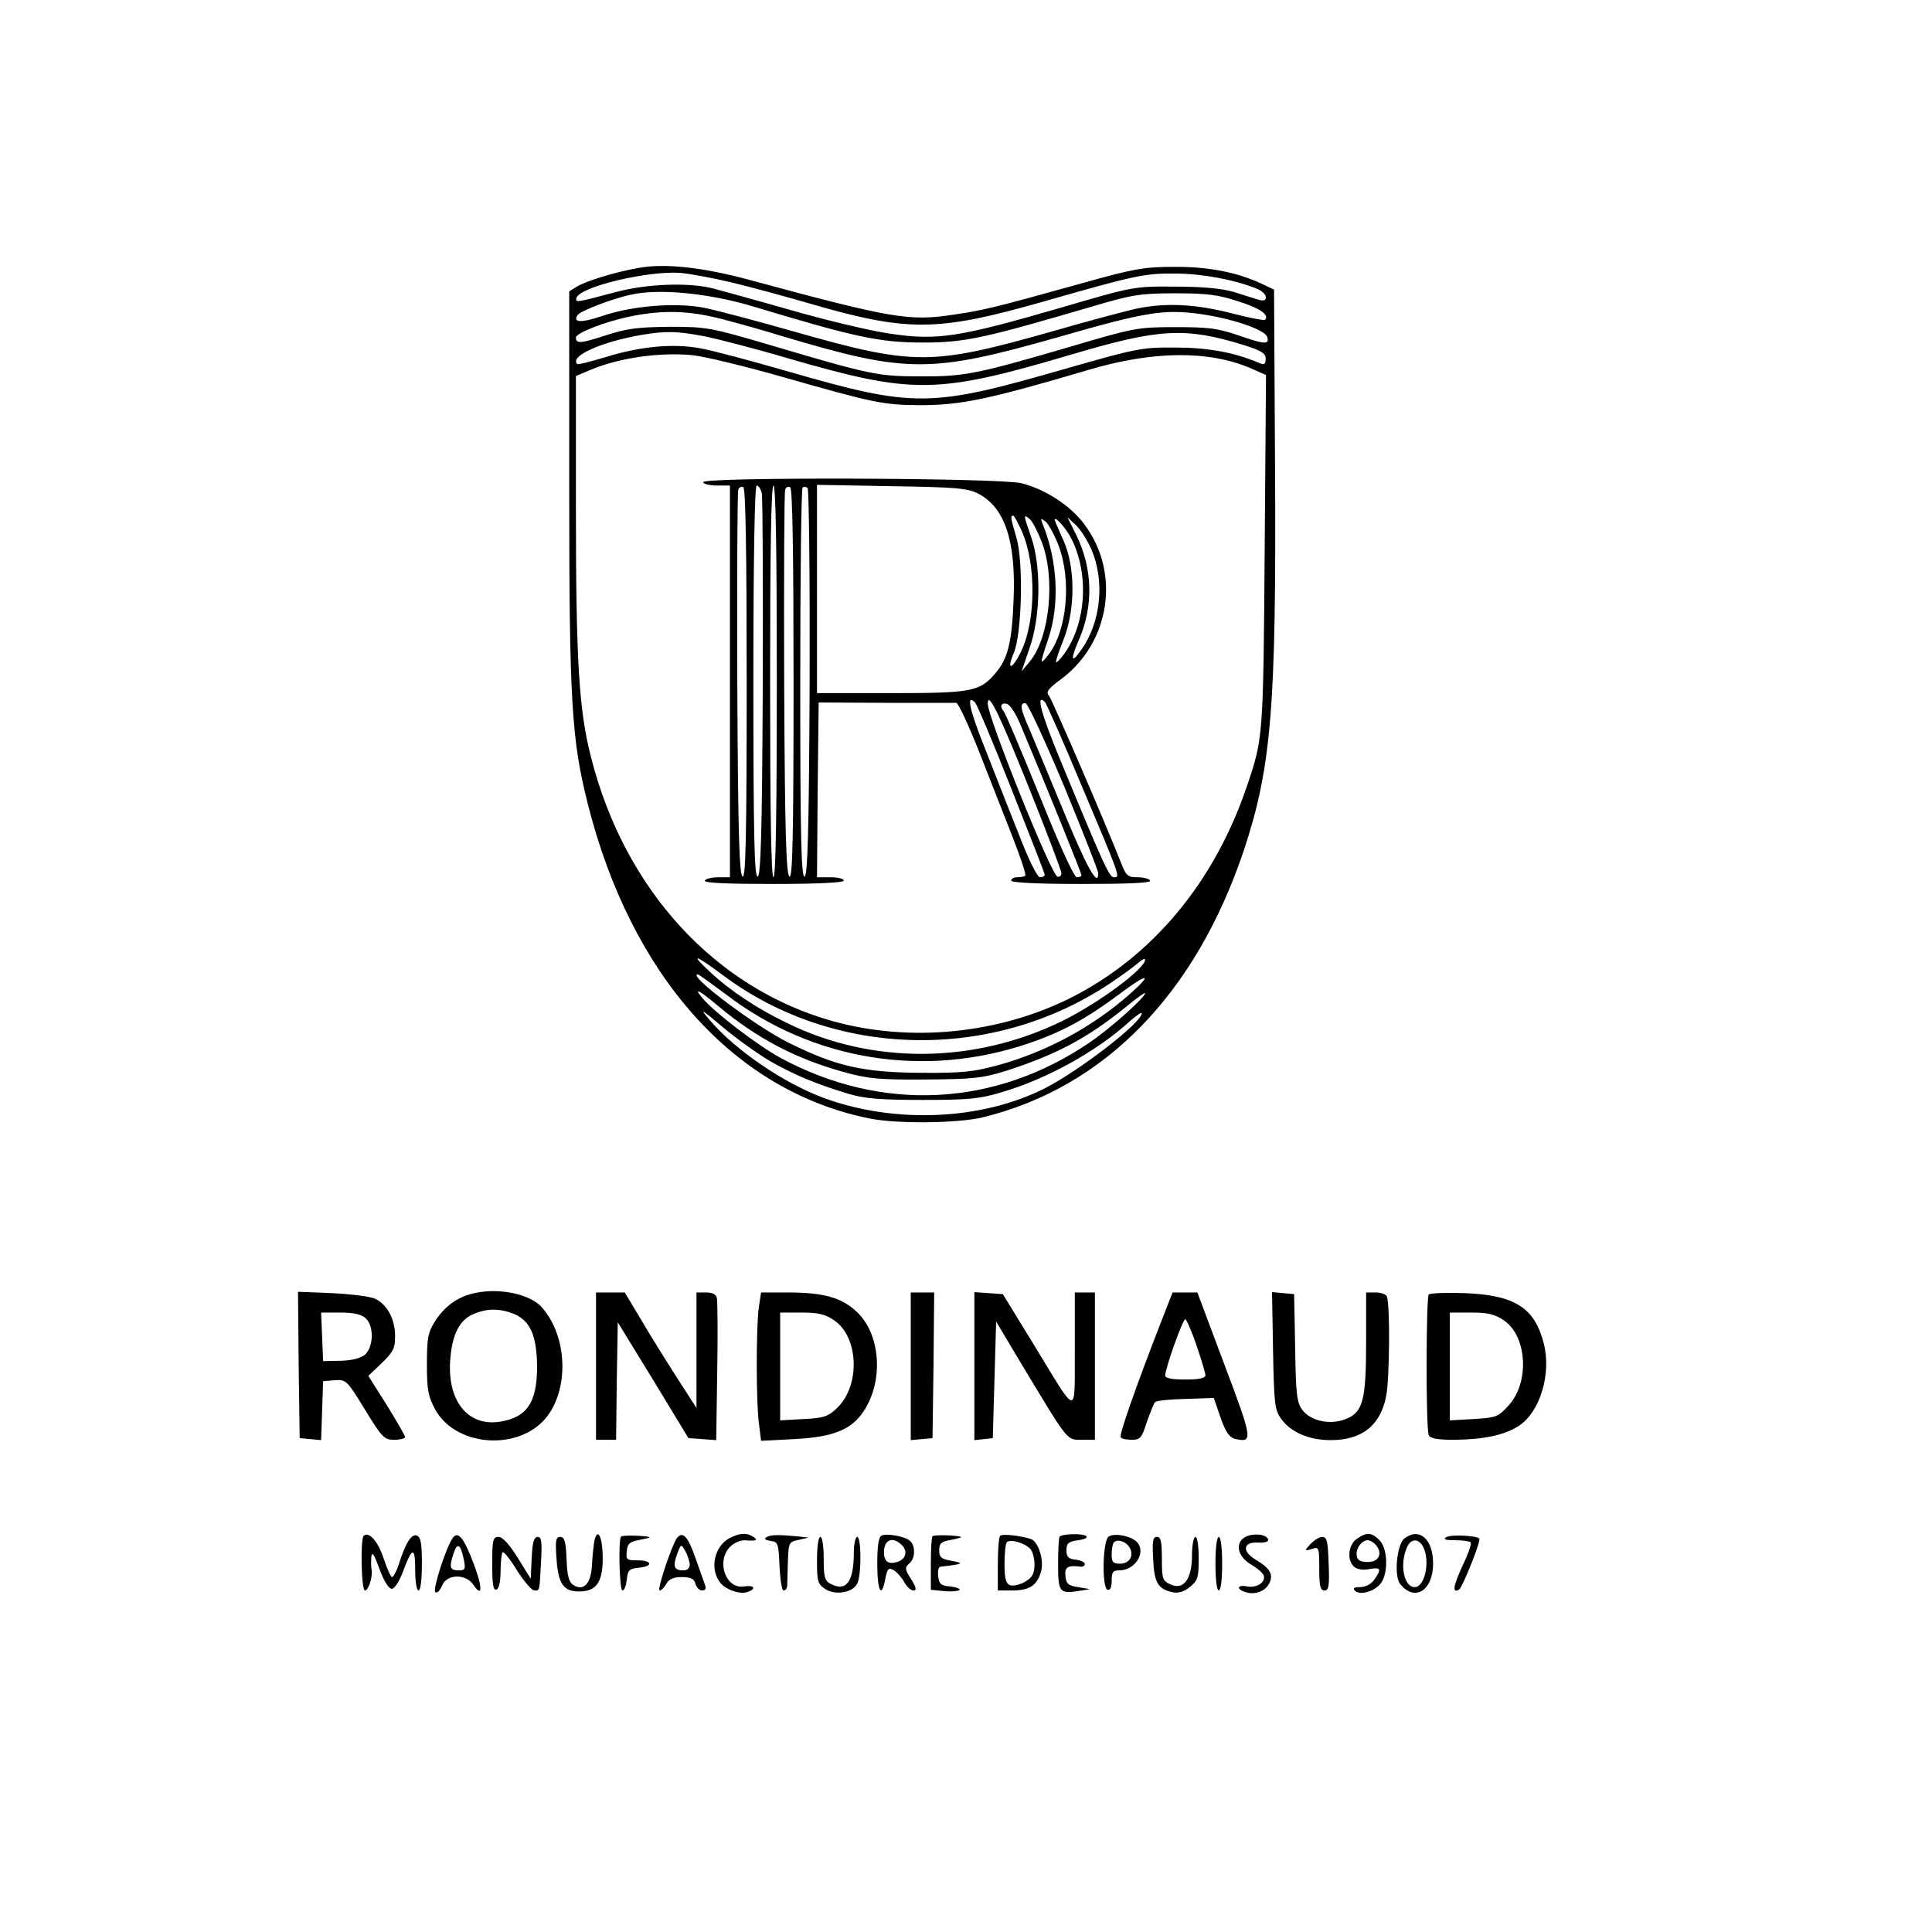 <?xml version="1.0" standalone="no"?>
<!DOCTYPE svg PUBLIC "-//W3C//DTD SVG 20010904//EN"
 "http://www.w3.org/TR/2001/REC-SVG-20010904/DTD/svg10.dtd">
<svg version="1.0" xmlns="http://www.w3.org/2000/svg"
 width="577pt" height="577pt" viewBox="0 0 577 577"
 preserveAspectRatio="xMidYMid meet">

<g transform="translate(0,577) scale(0.1,-0.1)"
fill="#000000" stroke="none">
<path d="M1908 4970 c-70 -12 -160 -40 -185 -56 l-23 -14 0 -588 c0 -640 7
-751 56 -945 130 -512 436 -855 839 -937 81 -17 266 -15 340 3 364 89 637 369
781 801 81 246 96 425 92 1136 l-3 535 -38 18 c-73 34 -159 51 -262 50 -88 0
-121 -6 -270 -48 -273 -76 -300 -82 -389 -95 -130 -20 -183 -11 -611 105 -138
37 -250 49 -327 35z m279 -44 c54 -13 153 -40 219 -59 304 -89 389 -89 709 2
276 79 304 85 395 84 79 0 176 -18 243 -45 34 -13 38 -44 5 -33 -13 4 -45 14
-73 23 -34 10 -90 16 -175 16 -124 1 -126 0 -335 -61 -313 -91 -376 -101 -520
-79 -55 8 -186 39 -290 69 -105 30 -211 59 -237 66 -74 18 -195 13 -284 -10
-124 -33 -127 -34 -122 -18 11 33 214 81 310 74 32 -3 101 -16 155 -29z m58
-70 c308 -93 382 -109 510 -109 128 0 181 12 515 110 112 33 137 37 240 37 94
0 128 -4 188 -24 65 -20 94 -41 80 -55 -2 -3 -49 6 -102 20 -107 27 -194 31
-278 14 -29 -6 -146 -37 -260 -70 -357 -101 -408 -101 -764 0 -115 33 -237 65
-272 72 -85 16 -212 6 -301 -24 -66 -22 -91 -21 -76 2 7 12 106 50 160 61 83
19 232 4 360 -34z m-118 -32 c37 -8 135 -35 216 -60 366 -109 437 -109 817 -1
263 76 317 84 426 69 96 -14 189 -46 198 -67 9 -25 -7 -24 -84 3 -64 22 -92
25 -190 25 -110 0 -123 -2 -305 -56 -287 -84 -325 -92 -455 -91 -127 0 -148 4
-445 92 -183 54 -194 56 -305 56 -96 -1 -128 -5 -192 -26 -74 -24 -88 -25 -88
-6 0 13 83 46 158 62 89 19 166 19 249 0z m-25 -58 c40 -8 153 -37 251 -66
377 -109 444 -108 853 13 257 76 334 80 507 27 54 -17 67 -25 67 -41 0 -16 -4
-19 -17 -14 -77 33 -156 47 -253 47 -99 1 -117 -3 -320 -61 -416 -120 -456
-120 -845 -8 -104 30 -219 61 -255 67 -81 15 -181 5 -283 -27 -44 -13 -81 -23
-83 -20 -24 23 71 66 193 87 73 12 105 11 185 -4z m243 -124 c263 -75 295 -82
405 -82 121 0 205 18 500 105 194 58 363 59 488 4 l43 -19 -4 -527 c-4 -553
-5 -559 -52 -698 -97 -289 -283 -512 -527 -635 -216 -108 -479 -134 -710 -70
-352 98 -623 393 -723 789 -36 140 -45 288 -45 742 l0 396 38 16 c87 38 212
56 312 46 36 -4 160 -34 275 -67z m-188 -1783 c334 -251 806 -261 1158 -26 33
22 70 49 83 60 12 11 22 16 22 11 0 -27 -138 -129 -245 -182 -263 -130 -571
-133 -827 -6 -87 42 -167 95 -226 150 -63 58 -48 55 35 -7z m10 -58 c261 -200
597 -253 908 -146 99 34 170 73 268 146 85 64 103 64 30 -1 -113 -99 -249
-172 -395 -212 -70 -19 -106 -23 -228 -22 -173 1 -254 20 -395 90 -99 49 -305
204 -271 204 3 0 40 -27 83 -59z m-24 -34 c117 -98 233 -159 378 -199 72 -20
106 -23 244 -22 142 1 169 4 240 26 149 48 242 97 358 191 31 26 57 44 57 41
0 -13 -106 -107 -165 -147 -283 -193 -620 -210 -923 -47 -71 39 -198 136 -234
179 -28 33 -11 25 45 -22z m155 -165 c71 -41 140 -70 237 -99 47 -14 95 -18
220 -18 139 0 171 3 240 24 131 39 279 120 377 209 21 19 38 30 38 26 0 -28
-184 -170 -289 -224 -189 -96 -449 -107 -661 -29 -119 44 -263 142 -339 231
-33 38 -29 37 37 -19 40 -34 103 -79 140 -101z"/>
<path d="M2100 4330 c0 -5 18 -10 40 -10 l40 0 0 -585 0 -585 -34 0 c-19 0
-38 -4 -41 -10 -4 -7 67 -10 204 -10 134 0 211 4 211 10 0 6 -18 10 -40 10
l-40 0 2 261 3 261 200 -1 c110 0 205 0 211 0 6 -1 37 -67 69 -148 32 -82 77
-196 100 -255 23 -59 40 -110 37 -113 -3 -3 -14 -5 -24 -5 -10 0 -18 -4 -18
-10 0 -6 77 -10 211 -10 137 0 208 3 204 10 -3 6 -21 10 -38 10 -29 0 -34 5
-49 43 -43 110 -205 486 -215 499 -10 11 -3 21 35 49 148 109 180 320 69 465
-42 56 -118 104 -187 121 -69 16 -950 19 -950 3z m130 -601 c0 -460 -3 -580
-12 -577 -10 4 -14 129 -16 574 -1 313 0 575 3 582 3 7 9 10 15 7 7 -4 10
-208 10 -586z m45 569 c3 -13 4 -275 3 -582 -2 -437 -6 -560 -15 -564 -10 -3
-13 118 -13 582 0 376 4 586 10 586 5 0 12 -10 15 -22z m45 -563 c0 -383 -3
-585 -10 -585 -7 0 -10 202 -10 585 0 383 3 585 10 585 7 0 10 -202 10 -585z
m50 -6 c0 -460 -3 -580 -12 -577 -10 4 -14 129 -16 574 -1 313 0 575 3 582 3
7 9 10 15 7 7 -4 10 -208 10 -586z m48 1 c-2 -448 -6 -574 -15 -578 -10 -3
-13 117 -13 576 0 318 3 582 7 586 4 3 10 3 15 -2 4 -4 7 -266 6 -582z m503
566 c80 -41 114 -142 106 -320 -5 -125 -17 -172 -52 -214 -48 -58 -71 -62
-314 -62 l-221 0 0 311 0 311 223 -4 c191 -3 227 -6 258 -22z m131 -113 c43
-98 42 -268 -3 -360 -26 -53 -44 -57 -22 -5 25 56 30 272 9 345 -18 61 -19 67
-10 67 3 0 14 -21 26 -47z m59 -31 c42 -109 24 -285 -35 -357 l-25 -30 24 70
c33 93 35 243 5 330 -24 69 -24 71 -5 55 8 -6 24 -37 36 -68z m50 -10 c40
-104 26 -257 -31 -329 -25 -32 -25 -27 1 50 34 101 28 231 -17 342 -7 18 -6
18 9 7 9 -8 26 -39 38 -70z m39 19 c53 -106 44 -251 -21 -343 -12 -16 -23 -28
-25 -26 -2 2 8 32 22 67 36 90 36 217 0 297 -14 31 -26 59 -26 61 0 14 34 -25
50 -56z m60 -33 c40 -94 28 -217 -31 -299 -29 -42 -33 -31 -9 25 47 104 44
219 -7 321 l-25 50 25 -23 c14 -13 35 -46 47 -74z m-239 -715 c54 -136 99
-251 99 -255 0 -5 -6 -8 -14 -8 -8 0 -34 52 -65 133 -29 72 -74 188 -101 256
-45 113 -55 160 -28 133 6 -6 55 -122 109 -259z m53 2 c53 -132 96 -246 96
-253 0 -8 -6 -12 -12 -10 -19 6 -208 476 -208 516 0 40 33 -26 124 -253z m154
14 c119 -281 118 -279 99 -279 -14 0 -28 30 -164 359 -55 134 -70 192 -42 164
4 -4 53 -114 107 -244z m-178 171 c73 -173 180 -438 180 -444 0 -3 -6 -6 -14
-6 -8 0 -50 91 -111 243 -54 133 -102 246 -107 252 -13 15 -9 27 9 23 9 -2 28
-30 43 -68z m128 -178 c56 -136 102 -253 102 -260 0 -44 -34 17 -103 184 -43
104 -89 214 -102 245 -28 64 -31 79 -12 79 6 0 58 -112 115 -248z"/>
<path d="M1422 1909 c-53 -10 -94 -39 -124 -87 -20 -32 -23 -50 -23 -127 0
-77 4 -96 25 -135 66 -118 268 -124 342 -9 59 91 47 237 -25 316 -34 37 -122
57 -195 42z m113 -63 c49 -21 68 -65 69 -157 0 -108 -30 -152 -111 -165 -97
-15 -159 64 -148 189 6 73 28 115 68 132 41 18 79 18 122 1z"/>
<path d="M892 1694 l3 -219 32 -3 32 -3 3 88 3 88 35 3 c34 2 36 0 90 -88 51
-83 57 -90 88 -90 17 0 32 4 32 8 0 4 -25 47 -55 96 l-55 87 40 38 c34 33 40
44 40 80 0 51 -23 94 -59 112 -14 7 -72 14 -129 17 l-102 4 2 -218z m200 139
c25 -22 24 -84 -1 -108 -13 -11 -38 -18 -73 -19 l-53 -1 -3 73 -3 72 57 0 c39
0 63 -5 76 -17z"/>
<path d="M1780 1690 l0 -220 30 0 30 0 2 175 3 176 106 -173 105 -173 42 -3
41 -3 3 203 c2 112 1 211 -1 221 -2 11 -13 17 -32 17 l-29 0 0 -172 0 -173
-58 90 c-32 50 -80 127 -107 173 l-49 82 -43 0 -43 0 0 -220z"/>
<path d="M2266 1864 c-8 -61 -8 -288 1 -349 l6 -48 97 5 c124 6 179 30 216 94
53 91 41 221 -26 285 -46 44 -100 59 -208 59 l-79 0 -7 -46z m225 -37 c74 -50
79 -195 9 -262 -27 -26 -40 -30 -100 -33 l-70 -4 0 161 0 161 64 0 c49 0 71
-5 97 -23z"/>
<path d="M2720 1689 l0 -220 33 3 32 3 3 218 2 217 -35 0 -35 0 0 -221z"/>
<path d="M2910 1690 l0 -221 28 3 27 3 5 174 5 174 74 -124 c143 -237 136
-229 181 -229 l40 0 0 220 0 220 -30 0 -30 0 0 -172 c-1 -202 12 -204 -123 17
l-92 150 -43 3 -42 3 0 -221z"/>
<path d="M3466 1818 c-73 -188 -124 -333 -119 -340 2 -5 17 -8 33 -8 25 0 30
5 45 53 10 28 21 55 24 59 4 5 45 9 91 10 l85 3 20 -58 c15 -43 26 -59 42 -64
56 -13 55 -4 -30 221 l-81 216 -37 0 -37 0 -36 -92z m107 -65 c15 -43 27 -84
27 -90 0 -9 -19 -13 -60 -13 -41 0 -60 4 -60 12 0 21 52 168 60 168 3 0 19
-35 33 -77z"/>
<path d="M3802 1736 c3 -158 5 -177 24 -203 29 -41 84 -64 148 -64 94 0 149
44 166 132 10 51 12 270 2 297 -2 6 -17 12 -33 12 l-29 0 0 -142 c0 -179 -9
-214 -58 -235 -47 -20 -108 -8 -133 27 -16 21 -19 49 -21 185 l-3 160 -33 3
-33 3 3 -175z"/>
<path d="M4267 1904 c-8 -9 -9 -398 0 -420 4 -10 25 -14 77 -14 88 1 151 14
194 43 62 42 95 154 73 243 -27 108 -86 146 -236 152 -55 2 -104 0 -108 -4z
m224 -77 c70 -47 78 -186 14 -255 -31 -34 -37 -36 -104 -40 l-71 -4 0 161 0
161 64 0 c49 0 70 -5 97 -23z"/>
<path d="M1086 1183 c-10 -10 -7 -163 4 -163 10 0 23 38 20 61 -2 8 -2 25 -1
39 2 18 8 9 24 -35 13 -36 28 -60 37 -60 8 0 22 21 33 50 28 76 37 77 37 7 0
-35 4 -62 10 -62 6 0 10 33 10 79 0 61 -3 80 -15 85 -16 6 -34 -22 -54 -86 -7
-21 -16 -38 -20 -38 -4 0 -15 25 -25 55 -16 50 -44 83 -60 68z"/>
<path d="M1353 1178 c-20 -26 -62 -157 -53 -163 6 -4 14 5 20 19 13 35 70 37
93 4 28 -42 29 -10 2 61 -29 77 -46 99 -62 79z m32 -65 c6 -28 4 -33 -13 -33
-28 0 -31 7 -19 46 12 39 22 35 32 -13z"/>
<path d="M1775 1168 c-2 -13 -6 -45 -7 -72 -3 -56 -25 -79 -55 -60 -14 8 -19
27 -21 78 -2 52 -6 66 -19 66 -13 0 -15 -11 -11 -65 5 -75 21 -98 67 -98 52 0
71 27 71 99 0 63 -15 95 -25 52z"/>
<path d="M1855 1181 c-9 -9 -5 -161 4 -161 6 0 11 15 13 33 3 28 7 32 36 35
43 4 41 22 -4 22 -33 0 -35 2 -32 28 2 22 9 28 38 33 19 4 33 7 30 8 -11 5
-81 7 -85 2z"/>
<path d="M2022 1177 c-16 -22 -61 -157 -52 -157 5 0 14 9 20 20 8 14 21 20 46
20 27 0 37 -5 41 -20 3 -11 12 -20 20 -20 10 0 13 6 8 18 -3 9 -16 45 -28 79
-22 64 -38 81 -55 60z m38 -79 c0 -11 -7 -18 -19 -18 -28 0 -32 12 -19 48 12
32 12 32 25 9 7 -12 12 -30 13 -39z"/>
<path d="M2180 1177 c-47 -24 -62 -94 -28 -135 17 -20 57 -34 79 -27 30 10 22
22 -10 17 -54 -8 -83 76 -40 119 11 11 30 19 42 19 35 -3 43 0 27 10 -20 13
-40 12 -70 -3z"/>
<path d="M2289 1179 c-8 -5 -4 -8 12 -11 23 -3 24 -7 27 -75 2 -40 7 -73 12
-73 6 0 10 6 11 13 0 6 1 39 2 72 2 58 3 60 32 66 l30 7 -27 3 c-61 6 -87 6
-99 -2z"/>
<path d="M2633 1184 c-9 -4 -13 -31 -13 -85 0 -82 13 -105 24 -44 6 30 10 34
24 26 10 -5 24 -21 32 -35 7 -14 20 -26 28 -26 10 0 9 8 -7 34 -19 29 -19 35
-6 46 19 15 20 54 2 69 -17 13 -67 22 -84 15z m61 -29 c18 -19 11 -42 -15 -50
-26 -8 -39 2 -39 29 0 38 26 49 54 21z"/>
<path d="M2785 1182 c-3 -3 -5 -40 -5 -83 l0 -77 41 -4 c22 -2 42 0 45 4 2 3
-10 8 -28 10 -28 2 -34 8 -36 31 -2 15 1 28 7 28 69 8 73 10 31 18 -29 5 -35
10 -35 31 0 21 6 26 35 31 19 4 33 7 30 9 -11 5 -80 7 -85 2z"/>
<path d="M2987 1183 c-4 -3 -7 -42 -7 -85 l0 -78 43 0 c52 0 74 15 86 56 10
34 -8 91 -31 98 -32 10 -85 16 -91 9z m91 -40 c13 -18 16 -62 4 -79 -12 -19
-50 -34 -66 -28 -12 5 -16 21 -16 63 0 32 3 61 7 65 11 11 56 -3 71 -21z"/>
<path d="M3165 1181 c-3 -2 -5 -39 -5 -82 0 -85 4 -90 65 -80 l30 5 -35 6
c-29 4 -36 10 -38 33 -3 27 7 33 46 28 6 -1 12 3 12 8 0 5 -12 11 -27 13 -22
2 -28 8 -28 28 0 21 6 26 35 30 21 3 30 8 23 13 -12 8 -70 6 -78 -2z"/>
<path d="M3311 1181 c-18 -12 -21 -153 -3 -159 8 -2 12 8 12 27 0 26 4 31 23
31 46 0 79 51 55 82 -16 20 -68 31 -87 19z m62 -32 c15 -24 1 -49 -28 -49 -21
0 -25 5 -25 28 0 16 3 32 7 36 11 10 35 3 46 -15z"/>
<path d="M3718 1179 c-30 -17 -22 -57 16 -80 19 -11 37 -26 40 -34 7 -20 -20
-38 -49 -33 -30 6 -34 -8 -5 -17 27 -9 58 2 70 25 14 26 4 46 -37 70 -45 26
-42 56 5 53 21 -1 32 3 29 10 -5 16 -48 19 -69 6z"/>
<path d="M4052 1174 c-26 -18 -30 -65 -7 -84 9 -7 27 -10 45 -6 34 6 37 0 14
-32 -9 -13 -26 -22 -42 -22 -18 0 -23 -3 -15 -11 15 -15 61 -1 78 24 22 32 19
103 -5 127 -24 24 -38 25 -68 4z m58 -19 c20 -25 8 -50 -25 -50 -21 0 -31 5
-33 18 -4 21 14 47 33 47 7 0 18 -7 25 -15z"/>
<path d="M4195 1176 c-23 -17 -33 -113 -13 -137 43 -54 98 -19 98 61 0 73 -40
109 -85 76z m55 -25 c22 -42 6 -121 -25 -121 -31 0 -45 63 -25 114 11 31 35
34 50 7z"/>
<path d="M4319 1179 c-10 -6 -2 -9 27 -9 22 0 43 -3 46 -6 4 -3 -7 -35 -24
-70 -28 -61 -32 -84 -10 -71 10 7 66 146 60 152 -9 9 -86 13 -99 4z"/>
<path d="M1470 1099 c0 -60 3 -80 13 -76 7 2 12 23 12 55 0 27 3 53 6 56 3 4
23 -21 43 -54 21 -33 44 -60 52 -60 16 0 15 -6 20 88 3 58 1 72 -10 72 -11 0
-16 -16 -18 -62 l-3 -63 -39 63 c-25 40 -45 62 -57 62 -17 0 -19 -9 -19 -81z"/>
<path d="M2440 1110 c0 -63 2 -71 25 -86 30 -19 81 -11 95 16 13 24 13 140 0
140 -5 0 -10 -21 -10 -47 0 -88 -23 -118 -70 -93 -17 9 -20 21 -20 75 0 37 -4
65 -10 65 -6 0 -10 -30 -10 -70z"/>
<path d="M3444 1114 c3 -70 14 -89 56 -99 18 -4 34 0 53 15 24 19 27 28 27 86
0 36 -4 64 -10 64 -5 0 -10 -24 -10 -54 0 -72 -25 -106 -64 -88 -24 11 -26 16
-26 77 0 51 -3 65 -15 65 -12 0 -14 -13 -11 -66z"/>
<path d="M3630 1100 c0 -47 4 -80 10 -80 6 0 10 33 10 80 0 47 -4 80 -10 80
-6 0 -10 -33 -10 -80z"/>
<path d="M3914 1159 c-19 -21 -19 -22 4 -15 21 7 22 5 22 -58 0 -53 3 -66 16
-66 12 0 15 13 12 80 -2 66 -5 80 -19 80 -9 0 -24 -10 -35 -21z"/>
</g>
</svg>
